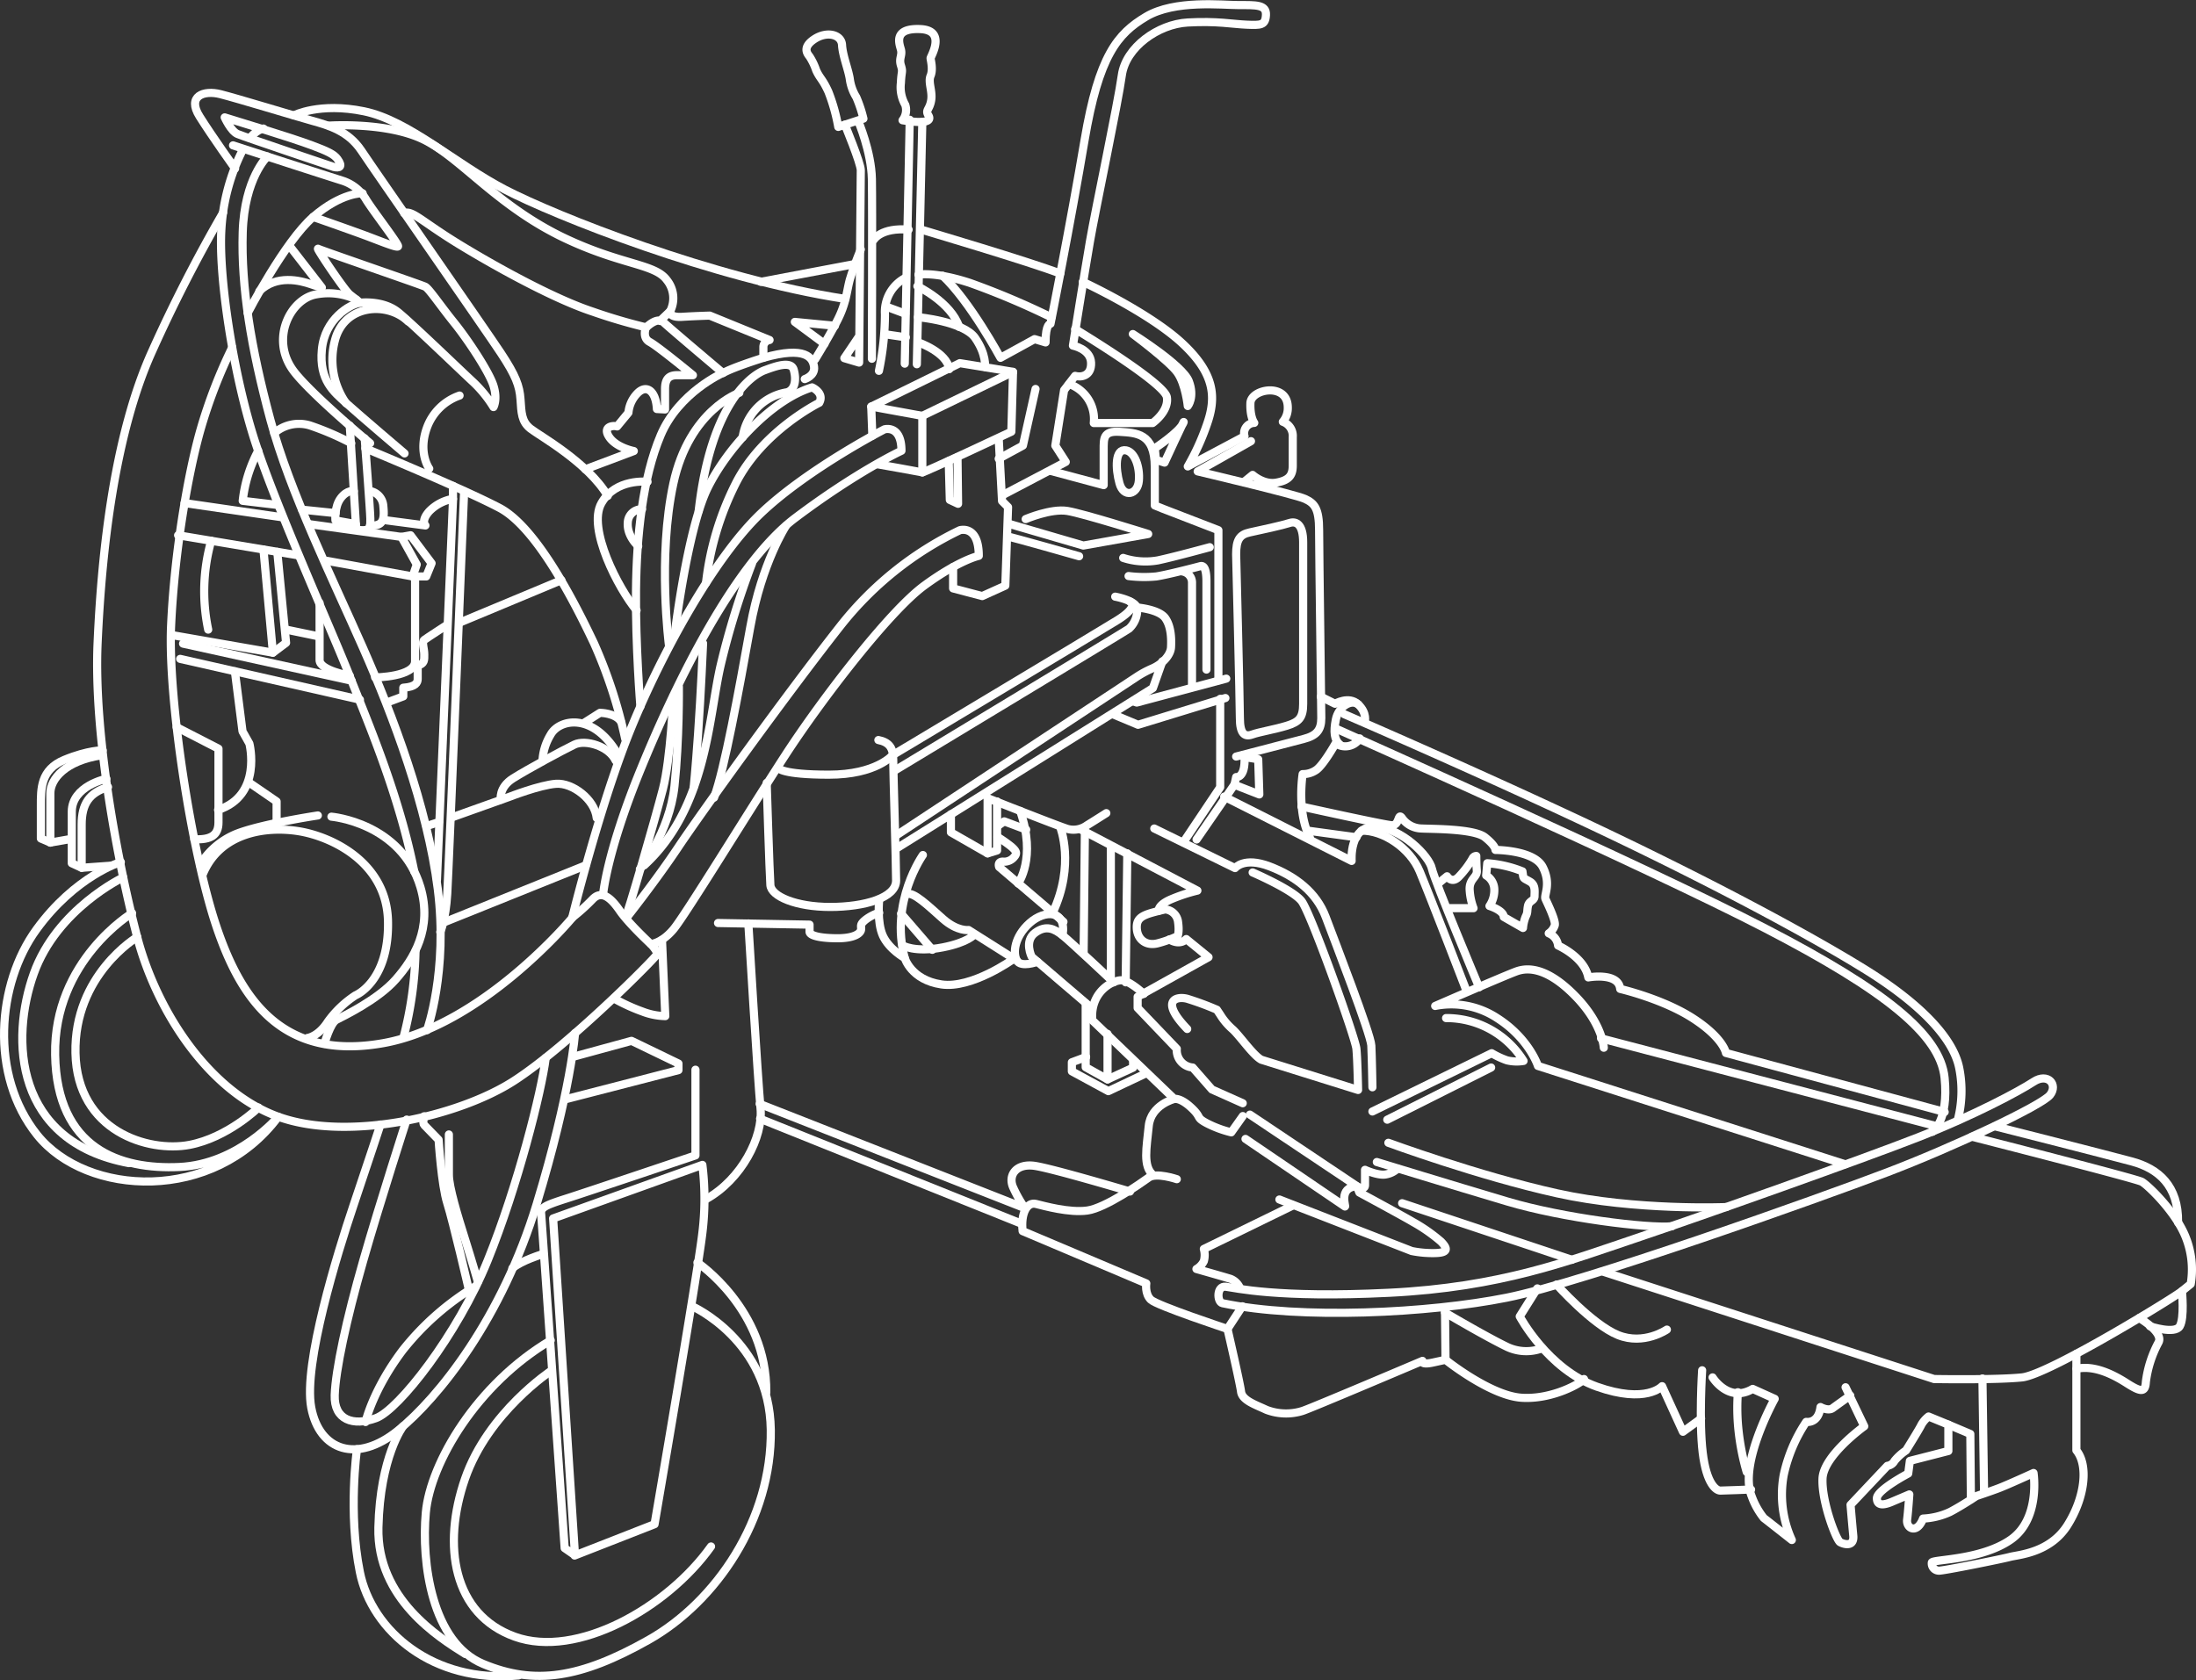 <svg xmlns="http://www.w3.org/2000/svg" viewBox="0 0 539.95 413.26"><rect x="0" y="0" width="539.95" height="413.26" fill="#333333" stroke="none"/><defs><style>.cls-1{fill:none;stroke:#fff;stroke-linecap:round;stroke-linejoin:round;stroke-width:2px;}</style></defs><title>interceppi</title><g id="DESIGNED_BY_FREEPIK" data-name="DESIGNED BY FREEPIK"><path class="cls-1" d="M57.81,41.46s-5.59-7.81-8.74-12.82,1-6.53,5.13-5.48,18.3,5.36,22.49,6.53S85.6,32.22,88.82,37c3.49,5.25,30.77,44.41,34.38,49.89s4.55,8,4.78,11.31.23,5.47,2.45,7.22,14.1,8.28,19,16.55"/><path class="cls-1" d="M143.91,115.42l11.93-4.49s-4.22-.81-6-3.38.72-3,1.89-2.68l2.79-3.38a7.84,7.84,0,0,1,2.34-4.9c2.21-2.09,4.42-.35,4.66,4l2,.11v-5c0-2.5.93-3.43,3-3.43h3.85s-8.63-7.11-10.61-8.16-.93-3.61-.93-3.61a134.66,134.66,0,0,1-13.06-3.85c-9.56-3.14-23.78-11-32.87-16.55s-11.55-8.48-13.52-7.68"/><path class="cls-1" d="M89.16,47.52S84,47.29,77,53.35,60.89,77,60.89,77"/><path class="cls-1" d="M77,53.35s8,2.8,12.12,4.31,8.51,3.38,8.75,2.92-6-8.51-7.81-11.42A10.47,10.47,0,0,0,84,44.38c-6.65-2.1-26.7-8.63-26.7-8.63"/><path class="cls-1" d="M82.05,41.06c1.4.34,2.34,0,.94-1.93-.86-1.22-2.61-2-6.3-3.38-4.89-1.86-21.44-6.88-21.44-6.88s1.51,3.38,3.14,4.08S82.05,41.06,82.05,41.06Z"/><path class="cls-1" d="M88.58,74.45l-2.56-2c-1.28-1-8.39-11.62-7.81-11.27s25.41,8.86,26.34,9.33,3.73,4.66,7.11,8.85,8.63,12.13,9.68,15.51,0,5.24,0,5.24a30.21,30.21,0,0,0-4.9-6.06c-2.91-2.68-15.21-14.56-18.53-17.25C94.18,73.75,88.58,74.45,88.58,74.45Z"/><path class="cls-1" d="M71.33,60.65l7.81,10.07s-1.43-.37-2.68-.82C73.83,69,68,67.47,63.78,71.6"/><path class="cls-1" d="M88.58,74.45c-2.56.35-8.74,4-9.44,11.54s2.91,10.37,6,13.17,14.33,12.35,14.33,12.35"/><path class="cls-1" d="M87.58,73.66a16,16,0,0,0-10-1.23c-6.17,1.2-11.19,10.88-5.48,18.69C76.31,96.8,91,109,91,109"/><path class="cls-1" d="M67.43,106.52a9.25,9.25,0,0,1,8.8-1.88A69.37,69.37,0,0,1,86.37,109"/><path class="cls-1" d="M86,104.65l1.56,25.16s-.21.59,1.7.59,1.8-1.17,1.8-2.8-1.39-19.81-1.39-19.81"/><path class="cls-1" d="M89.83,110.26s23.93,9.88,33,14.66,18.42,23.13,23.2,33.22a118.9,118.9,0,0,1,7.69,23.54"/><path class="cls-1" d="M63.49,110.86a34.08,34.08,0,0,0-3.81,12.31l8.5,1"/><line class="cls-1" x1="74.26" y1="125.34" x2="82.52" y2="126.2"/><path class="cls-1" d="M87.48,128.89l-5-.9s-.32-3.35,1.3-5.48S87,120.79,87,120.79"/><path class="cls-1" d="M91,120.76a4,4,0,0,1,3.23,3.46c.3,3,.33,5.3-3.23,5"/><path class="cls-1" d="M94.39,127.89l10.21,1.34s-1.22-1.1,1-3.55a10.72,10.72,0,0,1,5.78-3V119.5"/><line class="cls-1" x1="72.88" y1="136.5" x2="43.79" y2="131.64"/><polyline class="cls-1" points="68.18 135.72 70.34 158.09 67.1 160.52 42.68 156.26"/><line class="cls-1" x1="70.34" y1="154.84" x2="78.17" y2="156.46"/><line class="cls-1" x1="64.78" y1="135.15" x2="67.1" y2="160.52"/><path class="cls-1" d="M51.93,133a45.83,45.83,0,0,0-.74,21.84"/><line class="cls-1" x1="69.13" y1="127.18" x2="45.38" y2="123.72"/><polyline class="cls-1" points="75.92 128.89 98.7 132.04 102.47 138.83 101.46 141.77 80.34 137.92"/><polyline class="cls-1" points="98.7 132.04 100.95 131.64 106.12 138.53 104.8 141.77 101.46 141.77"/><path class="cls-1" d="M59.68,36.88a49.4,49.4,0,0,0-5.25,19.56C53.72,68,57.37,92.34,62.84,109s18.8,46.2,23.13,57.24S98,195,101.86,214.33"/><path class="cls-1" d="M65.75,38.48s-5.67,5.29-6.07,18.67,2,28.27,6.81,46.11,15.39,39.32,22.74,56,15.87,39.12,18.41,59.39S105,253.35,105,253.35"/><path class="cls-1" d="M154,225.78s7.3-9.22,12.77-17.43,26.35-37.19,39.63-54.11A83.25,83.25,0,0,1,236,130.4s4.66-1.43,4.66,6.3c0,0-4.76,1-13.38,7.3S202,172,193.07,185.75,168.54,225,165.61,228.52s-5.58,3.65-5.58,3.65,1.72,1.82,1.52,2.53S140,257,126.39,265.81s-40.95,15-58,8.82-29.9-26-34.66-44.19S23,180.79,24,158.09s4.16-51.28,13.38-71.65A373.93,373.93,0,0,1,54.86,52.3"/><path class="cls-1" d="M57.1,85.44a125.18,125.18,0,0,0-7.73,20c-3.15,10.94-6.49,30.5-7.3,48.44s5,55.74,11.15,74,16.41,33,40.94,28.68,46.52-30.81,46.52-30.81,6.92-28.14,14.49-46.65,20.4-41.89,31.89-52.83,30.4-20.68,30.4-20.68,4.19-1.21,4.19,5.27c0,0-10.81,5-26.08,16.49-14.86,11.17-29.24,40.16-38.38,62.7-8.1,20-8.91,30-8.91,30"/><line class="cls-1" x1="44.3" y1="162.04" x2="88.5" y2="172.07"/><path class="cls-1" d="M57.75,165.09l1.88,14.78,1.69,3s3.26,12.76-7.7,16.31"/><polyline class="cls-1" points="61.34 192.52 68.01 197.1 68.01 202.27"/><path class="cls-1" d="M43.44,178.84l10.28,5.29v18.14c0,3.14-1.86,4.31-5.95,4.13"/><path class="cls-1" d="M25.25,184.54s-3.55-.1-9.43,2.33-5.77,7.09-5.77,11.35v8l2.33,1,5.16-.91"/><path class="cls-1" d="M26.16,191.53s-8.51,1.72-8.51,8.11V212.3l2.43,1.12,7.09-.51"/><path class="cls-1" d="M20.08,213.42V202.78c0-5,1.82-7.81,6.48-9.22"/><path class="cls-1" d="M12.38,207.24V195.08c0-3.45,3.64-8,12.66-9.33"/><path class="cls-1" d="M49.16,212.71a18.74,18.74,0,0,1,9.12-7.7c6.29-2.43,19.87-4.46,19.87-4.46"/><path class="cls-1" d="M81.49,200.85s17.13,1.45,21.89,17.33c3,10.14-1.62,17.64-6.08,22.7S84.23,250,82.71,250.81s-2.94,5.88-2.94,5.88"/><path class="cls-1" d="M75.61,255.27s2.64-.3,5-4a25.49,25.49,0,0,1,6.79-6.48s8.32-3.35,8-18.25c-.31-14.49-13.89-20.77-21.79-22.09s-19.56.1-23.82,10.74"/><path class="cls-1" d="M102.17,233.89a90.68,90.68,0,0,1-2.94,21.18"/><line class="cls-1" x1="111.39" y1="122.72" x2="107.44" y2="216.36"/><line class="cls-1" x1="86.46" y1="167.41" x2="45.01" y2="158.29"/><line class="cls-1" x1="138.04" y1="142.68" x2="113.01" y2="153.12"/><path class="cls-1" d="M114.12,120.79s-3.75,92.43-4.15,99-1.72,9.43-1.72,9.43"/><line class="cls-1" x1="104.8" y1="203.18" x2="107.94" y2="202.17"/><path class="cls-1" d="M111,201.06,125.17,196s7.5-2.94,11.55-3.24,9.53,3.85,10,8.41"/><path class="cls-1" d="M123.14,196.7s-.6-3,3-5.27,12.37-7,15.1-8.31,8.52.4,10.14,3.95"/><path class="cls-1" d="M133.38,187.17a13.74,13.74,0,0,1,2-6.48c2.12-3.86,10.43-5.58,16.51,4.76"/><path class="cls-1" d="M143.51,177.85l4-2.54s3.75,0,5.16,2.13"/><line class="cls-1" x1="109.26" y1="226.8" x2="144.02" y2="212.81"/><path class="cls-1" d="M110,153.63s-5,3.24-5.68,3.75,0,2.12,0,3.54.11,2.33-1.62,2.74V167c0,.81-.4,1.93-3.54,2.13v2.13l-4.06,1.52"/><path class="cls-1" d="M86,166.19s-7.42-1.31-7.42-3.85V148.26"/><path class="cls-1" d="M92.23,166.6s9.83-.1,9.83-4V142"/><path class="cls-1" d="M162.26,78.94l2.54-2.43s-.51,1.62,2.93,1.41,6.79-.3,6.79-.3l14.7,6a1.75,1.75,0,0,0-1.52,1.72V88s-7.5,2.33-9.93,3.75c0,0-13-10.95-14.6-12.47s-4.3,1.27-4.3,1.27"/><path class="cls-1" d="M80.88,30.9s14.19-1,23.31,3.45,18.09,16.42,34.86,24.32c14,6.59,22,6.18,24.93,10.23a7.08,7.08,0,0,1,.82,7.61"/><path class="cls-1" d="M61.43,33.94s1.62-2,3.34-2.33"/><path class="cls-1" d="M72.27,28.37s6.28-3.25,17.23-1,22.39,12.87,34.66,19.26,51.17,21.92,83.71,26.89"/><path class="cls-1" d="M151.11,245.65a46,46,0,0,0,6.9,3.14,16.67,16.67,0,0,0,5.57,1.11l-.81-18.75"/><path class="cls-1" d="M176.55,227l22.5.4v1.73c0,1,2.74,1.62,6.89,1.62s5.68-1.22,5.78-2.13-.41-1.22,1.11-2.43a10.44,10.44,0,0,1,3.35-1.72"/><path class="cls-1" d="M184,227.1s2.33,38.51,3,45.5-4.66,17.43-13.38,22.3"/><path class="cls-1" d="M104.29,274.53s-.45,1.67,0,2.13,3.55,3.65,3.55,3.65.71,11.14,2.13,15.6S115.24,317,115.24,317"/><path class="cls-1" d="M110.37,279v9.93c0,3,2.13,10,4,15.91s3.14,10.44,3.14,10.44"/><path class="cls-1" d="M117,316.28A66.43,66.43,0,0,0,99,332.09c-7.39,9.83-9.12,17.63-9.12,17.63"/><path class="cls-1" d="M100,275.34S93.45,295.61,89.3,310.1s-6.79,26.86-7,33,4.56,7.7,10.14,5.67S112.5,328.24,119.9,310s13.28-41.65,14.29-49.86"/><path class="cls-1" d="M141.39,254.06s-.92,14-9.43,42.05-24.12,47.64-34.15,55.74-19.26,5-21.28-5.67S83,308.07,86.86,296.62s6.69-20.06,6.69-20.06"/><path class="cls-1" d="M87.77,356.41s-2.22,15.61.71,30.2,18.14,27.47,39,25.44"/><path class="cls-1" d="M133.58,308.38s-5.39,1.62-7.6,3.54"/><path class="cls-1" d="M141.28,382.56l19.66-7.7s10.65-62,11.76-71.65a68.59,68.59,0,0,0,0-16.72L136,299.66l5.38,82.84-2.54-1.76-5.77-82.09c-.21-1.62.7-2.13,6.08-3.85S171,284.16,171,284.16V263.08"/><path class="cls-1" d="M171.48,310.51s17.13,11.45,16.93,31.92"/><path class="cls-1" d="M170.17,321.25s19.05,8.41,19.35,30.4-13.37,42.26-30.1,51.69-28,11.14-40.63,5.87S103.58,384.28,104.7,372s12.57-31.62,30.71-42.36"/><path class="cls-1" d="M135.61,337.06S120,347.29,114.33,363.71s-2.94,33.34,12.26,38.81,37.5-7.09,48.24-22.19"/><path class="cls-1" d="M99.13,350.74s-5.68,7.4-6.09,24.93,14.9,27.06,21.39,31.11"/><polyline class="cls-1" points="140.78 259.94 155.27 255.98 166.82 261.56 166.82 263.18 138.95 270.37"/><path class="cls-1" d="M188.51,192.54s.71,22.4.91,25.14,6.28,5.37,14.7,5.37,16.21-2.23,16.21-6.49-.71-27.06-.71-29.9-1.11-4.15-3.65-4.66"/><polyline class="cls-1" points="285.8 162.65 283.47 169.23 220.43 208.66"/><path class="cls-1" d="M279.89,149.44s5.1.44,6.62,2.57,1.52,5.37,1.42,7.19-1.93,4-4.56,5.17a24.43,24.43,0,0,0-3.75,2l-59.29,39.11"/><path class="cls-1" d="M216.18,221.22s-.61,5.58.91,8.92,5.37,5.47,5.37,5.47,1.52,5.37,9,6.49,17.63-6.18,17.63-6.18"/><path class="cls-1" d="M226.92,210.28s-8.21,11.55-4.46,25.33"/><line class="cls-1" x1="221.55" y1="224.67" x2="229.25" y2="233.59"/><path class="cls-1" d="M221.85,232.47s3,1.89,10,.51c6.19-1.22,7.71-3.14,7.71-3.14"/><path class="cls-1" d="M250.33,217.27s4.56-6.18.51-17.84"/><path class="cls-1" d="M260.67,203.39s3.74,9.22-1.83,21.08"/><polyline class="cls-1" points="233.81 200.25 233.81 204.7 242.83 209.87 245.16 209.16 245.16 197.1"/><path class="cls-1" d="M242.83,209.87V196.29s17.94,7.1,19.76,7.6a5.65,5.65,0,0,0,4.66-.91c1.32-.81,4.77-3,4.77-3"/><line class="cls-1" x1="266.75" y1="204.4" x2="266.44" y2="234.5"/><line class="cls-1" x1="277.18" y1="209.87" x2="276.78" y2="241.59"/><polyline class="cls-1" points="266.95 246.76 266.95 262.47 272.32 265.46 272.32 254.26"/><polyline class="cls-1" points="272.32 265.46 278.6 262.57 278.6 260.75"/><path class="cls-1" d="M287.52,231.05c2.74,1.62,4.16-.1,4.16-.1l5.47,4.46-17.43,9.73v2.74l9.63,10.06a4.26,4.26,0,0,0,3.91,4.6l4.73,5.4,7.57,3.38"/><path class="cls-1" d="M286.51,223.65c-5.17,1.22-7.1,1.73-7,4.57s2.33,4.56,5.26,3.74a29.12,29.12,0,0,0,4.77-1.72s.5-.91.1-3.65A3.5,3.5,0,0,0,286.51,223.65Z"/><path class="cls-1" d="M284.89,224s-.31-1.32,2.83-2.74a41,41,0,0,1,6.69-2.23L265.94,204.1"/><path class="cls-1" d="M281.24,244.43s-3.45-3.24-5.47-3.34-7.81,2.73-7.2,9.83l20.17,19.35s1.42-.4,4.15,2.13,1,2.33,3.85,3.85a27.12,27.12,0,0,0,6,2.23l2.84-4"/><path class="cls-1" d="M268.37,247.88l-14.7-12.57s-1.92-3.85.81-5.88,4.77-1,6.79.61,12.57,11.55,12.57,11.55"/><path class="cls-1" d="M255.09,236.53s-4.05,1.52-5.07-.31-.6-5.88,3.15-9.22,9.12-3.24,8.1,3"/><path class="cls-1" d="M250,236.22l-11.85-7.5s-2.74.41-6.29-2.73-7.29-6.79-8.91-6.08"/><path class="cls-1" d="M261.48,226.7l-15.81-13.48s-.51-1.32.91-1.32a3.15,3.15,0,0,0,2.84-1.22c.81-.91.3-1.52-.71-2.43a35.73,35.73,0,0,0-3.45-2.43"/><path class="cls-1" d="M288.74,270.27s-5.78,1.42-6.29,6.69-1.52,9.93,1.12,12.06"/><path class="cls-1" d="M289.35,290s-5.07-1.72-6.9-.4-10.64,7.5-15.1,8.11-10.54-1.12-12.66-1.63-3.75,2.23-3.25,6.69l30.41,12.87s-.41,2.54,1.11,4,18.85,7.19,18.85,7.19l3.65-5.57"/><path class="cls-1" d="M318,296.42l-22,10.74a5.62,5.62,0,0,1,0,3,4.47,4.47,0,0,1-1.82,1.93s6.79,1.92,8.41,2.43a4.25,4.25,0,0,1,2.33,2.33"/><path class="cls-1" d="M314.58,295l32.53,12.67a26.14,26.14,0,0,0,5.88.5c3.14-.1,3-1.11,1.32-2.83a41.19,41.19,0,0,0-7-4.87c-2-1.21-13.07-7.19-13.07-7.19l-.61-1.52s2,1.11,2-.31V287.7s3.24,1.52,5.17,1.12a5.53,5.53,0,0,0,2.83-1.42"/><path class="cls-1" d="M186.79,271.49,252,297.13a32.13,32.13,0,0,1-2.84-5c-1.42-3,.61-6.18,5.47-5.37s23.21,6.28,23.21,6.28"/><line class="cls-1" x1="251.24" y1="300.98" x2="186.89" y2="275.14"/><polyline class="cls-1" points="267.05 259.94 263.55 261.25 263.55 263.48 272.52 268.35 281.95 263.89"/><path class="cls-1" d="M301.81,326.82s3.07,13.28,3.34,15.44,3.65,3.24,6.22,4.46a13.55,13.55,0,0,0,8.92.27c2.43-.81,29.46-12.3,29.46-12.3s-.55,1.08,2.56.41l3.11-.68s10.95,8.79,18.65,9.33,15-3.79,15.4-4.6"/><line class="cls-1" x1="355.42" y1="334.42" x2="355.29" y2="321.59"/><path class="cls-1" d="M355.29,322.8s9.86,5.81,14.86,8.24a11.07,11.07,0,0,0,9.05.54"/><path class="cls-1" d="M378,316.86l-4.33,6.89s6.89,13,19,17.29,16-.13,16-.13l5.13,11.21,4.46-3.24"/><path class="cls-1" d="M300.56,320.5c-1.33-.27-1.49-4.32.81-4.05s12.57,2.84,40.13,1.49,44.19-7.84,60.67-13.38,55.67-19.46,69.46-24.86,24.86-11.35,28.37-13.65,6.08.68,4.06,3.24-23.79,12.84-40.14,19.06-74.45,27-93.5,30.8S319.88,324.56,300.56,320.5Z"/><path class="cls-1" d="M382.72,315.91s8.78,9.86,15.13,12.43,12-1.35,12-1.35"/><path class="cls-1" d="M394.34,312.8l81.21,26.35s15.13.27,21.62-.4,37.15-19.46,39.32-21.22l2.16-1.75a21.34,21.34,0,0,0-1.22-11.49c-2.43-6.22-9.32-12.84-10.81-13.65s-41.75-11.08-41.75-11.08"/><path class="cls-1" d="M490.54,277s27.16,6.9,33.65,8.65,11.49,5.95,11.35,15"/><path class="cls-1" d="M475.14,278.35s4.05-2.57,3-13.25-14.86-21.62-44.05-36.75-105.26-49-105.26-49"/><path class="cls-1" d="M481.36,275.51a28.57,28.57,0,0,0,.4-12.7c-1.35-7.16-9.05-15.68-23.51-24.6s-39.32-22.16-68-35.67-59.72-26.89-59.72-26.89"/><line class="cls-1" x1="476.22" y1="276.99" x2="393.66" y2="255.37"/><path class="cls-1" d="M536.49,317.53s.67,6.62-.54,8.65-7.3,0-7.3,0"/><path class="cls-1" d="M526,324.15s6.08,3.52,4.73,6a27.91,27.91,0,0,0-3.11,9.73c-.14,2.7-1.35,2.43-4.73.27s-8-4.46-12.3-3.52"/><path class="cls-1" d="M418.52,337s-.81,12.43.14,20.27,3.38,9.32,4.32,9.32,7.57-.27,7.57-.27"/><path class="cls-1" d="M429.47,362a59.53,59.53,0,0,1-2.16-11.89,52.17,52.17,0,0,1,0-7.71"/><path class="cls-1" d="M421.09,338.75s3.92,6.35,9.86,2.83l5.41,2.44s-8.87,15.94-5.68,23.91a18.84,18.84,0,0,0,3,5.41c.54.4,6.89,5.4,6.89,5.4a26.88,26.88,0,0,1-2-15.94,37.83,37.83,0,0,1,5.54-13.11s3,.54,3.51-3.65c0,0,1.9,1.08,3,.27s4.32-3.1,4.32-3.1"/><path class="cls-1" d="M453.79,341.18l4.59,9.59s-10,7.16-10.26,12.84,3.37,15.13,4.32,15.67,3.51,1.22,3.24-1.62-.67-7.57-.67-7.57l9.05-9.59a2.34,2.34,0,0,0,1.76-1.22,12.73,12.73,0,0,1,2.83-2.56s3.38-5.41,3.79-6.35a7,7,0,0,1,1.75-2l4.87,2v6.48l-9.46,2.43-.41,3.11s-7.7,4.06-7.7,6.08,1.89,1.62,3.52.95l4.45-1.89s-.27,4.05-.54,6.21,2.44,3.65,3.92-.27a17.84,17.84,0,0,0,6.62-1.62c2.84-1.48,6.49-3.92,6.49-3.92s3.24-1.08,5.4-1.89,8.65-3.78,8.65-3.78,1.76,11.21-5.54,16.35-19.32,4.86-19.46,5.67a1.76,1.76,0,0,0,1.76,2c1.35,0,15.41-2.84,17.43-3.38s9.87-.94,14.19-7.84,5.14-14.72,2.16-18.37V332.94"/><path class="cls-1" d="M335.56,177.54s.67-2.16-1.62-4.32-5.68-.14-5.68-.14l-3.51-1.75"/><path class="cls-1" d="M334.34,181.6a4.21,4.21,0,0,1-5.94,1.21s-3.11,5.54-4.87,6.62a5.7,5.7,0,0,1-3.24.95s-1.49,9.32,1.76,15.54"/><path class="cls-1" d="M306,186.19l3.37.54.27,8.65L303.53,193l.41-1.89S306.24,191.46,306,186.19Z"/><path class="cls-1" d="M320,198.35s20.13,4.46,22.16,4.6,1.48-3.25,2.57-1.76a6,6,0,0,0,4.86,2.57c2.3.13,12.84,0,15.54,2.16s2.57,3.11,2.57,3.11,9.46,0,11.62,4.19.27,6.89.67,7.83,2.57,5.27,2.3,6.49a3.82,3.82,0,0,1-1.49,2,3.66,3.66,0,0,1,2.3,3s6.49,2.84,7.43,7.84c0,0,7.43-1.35,7.84,2.83,0,0,10.54,2.44,18,7.3s8,8.45,8,8.45h0l53.78,14.52"/><path class="cls-1" d="M301,195.92l31.34,15.81s-.67-8.65,5.81-8.38,13.25,7.16,13.92,10.27,11.62,29.19,11.62,29.19"/><line class="cls-1" x1="321.64" y1="204.3" x2="333.53" y2="205.92"/><path class="cls-1" d="M283.81,203.76l19.86,9.73s2.16-2.84,8.51-.41,11.49,6.35,13.78,12.43,11.08,28.78,11.22,31.62.27,10.27.27,10.27"/><path class="cls-1" d="M308,214.57s9.73,4.19,12,7,13.24,33.65,13.51,36.35.41,10.14.41,10.14h0l-23.79-7.44c-2-1.08-5.13-5.67-7-7.43a15.64,15.64,0,0,1-3.11-3.65l-.81-1.21a71.82,71.82,0,0,0-7.3-2.7c-2.56-.68-6.89.27,0,7.43"/><path class="cls-1" d="M360.56,243.62s-9.06-23.51-11.49-29.32-9.05-10.14-14.32-10"/><path class="cls-1" d="M353.8,217.14l2-1.63s1.21,2,3,0a23.27,23.27,0,0,0,3.24-4.32,1.07,1.07,0,0,1,.95-.68s0,2,.13,3.65-2,2-1.75,4.87a15,15,0,0,0,.94,4.32H356.1"/><path class="cls-1" d="M366.23,222.81s3.51,1.08,3.51,2.7l4.73,2.71a9.5,9.5,0,0,1,.68-2.84c.54-1.08.27-1.22.54-2.57s1.62-1.22,1.62-2.43.27-2.7-1.08-3.52-1.62-.67-1.76-1.62l-.13-.94a28.39,28.39,0,0,0-8.65-2l-.27,3a4.1,4.1,0,0,1,2,3.38A6.87,6.87,0,0,1,366.23,222.81Z"/><path class="cls-1" d="M394.34,257.67s-.27-5.81-7-12.7-11.49-7.16-14.46-6.08-20,8.51-20,8.51a20.46,20.46,0,0,1,15.27,3c7.84,5,10,11.75,10,11.75l75.54,24.19"/><path class="cls-1" d="M355.56,250.38a22.34,22.34,0,0,1,19.05,10.54,10.36,10.36,0,0,1-4.06-.14,20.84,20.84,0,0,1-3.78-1.76l-29.32,14.33"/><path class="cls-1" d="M338.53,285.78s18.51,5.67,32.16,9.73,34.46,6.62,40.4,6.08"/><path class="cls-1" d="M341.37,281.05s22,8.11,41.48,12.43,41.62,3.38,41.62,3.38"/><path class="cls-1" d="M306.24,280.1l24.45,16.62c.41.27-1.82-4.66,2.94-5l-26.31-17.6"/><line class="cls-1" x1="273.13" y1="240.24" x2="273.13" y2="208.08"/><path class="cls-1" d="M113,97.28a13.07,13.07,0,0,0-8,7.84c-2.3,6.21.54,10.13.54,10.13"/><line class="cls-1" x1="209.89" y1="64.99" x2="187.06" y2="69.31"/><path class="cls-1" d="M200.43,88.36s2.84-4.59,5.27-9.19,2.44-7.43,3.25-10.4a75.39,75.39,0,0,1,2.7-7.43"/><path class="cls-1" d="M211,29.72s3.25,7.57,3.38,14.32,0,44.19,0,44.19"/><path class="cls-1" d="M214.89,58.91s1.76-3,8.52-2.44"/><path class="cls-1" d="M226.51,56.47s27,8,34.19,10.81"/><path class="cls-1" d="M266.24,69.31s16.35,7.57,24.46,15.13,8.37,13.38,6.08,19.87a59.09,59.09,0,0,1-4.73,10.4L306,107.28A2.56,2.56,0,0,1,308.4,104s-1.08-1.35-.95-4.87,9.19-5.15,9.19,1.08a5.17,5.17,0,0,1-1.22,3.52,3.69,3.69,0,0,1,2.44,3.78v7c0,2.43-.95,3.64-4.06,4.19s-5.81-1.9-5.81-1.9l-2.16,1.76"/><path class="cls-1" d="M307.59,108.5l-13.11,7.43s24,5.67,26.35,6.75,3.51,2.3,3.51,7.71.54,43.24.54,46.21-1.21,4.32-4.32,5.13l-16.62,4.33"/><path class="cls-1" d="M303.94,136.33c0-3.51.81-4.86,3.38-5.4s8.1-1.76,9.73-2.3,3.37.27,3.37,4.73v39.72c0,3.38-.94,4.46-4.05,5.41s-6.62,1.49-8.51,2.16-3-.27-3-4.05S303.94,136.33,303.94,136.33Z"/><line class="cls-1" x1="366.64" y1="262.54" x2="341.1" y2="275.37"/><line class="cls-1" x1="386.5" y1="309.83" x2="344.75" y2="295.91"/><polyline class="cls-1" points="484.6 368.74 484.46 352.66 479.06 350.37"/><line class="cls-1" x1="487.84" y1="367.12" x2="487.44" y2="339.02"/><polyline class="cls-1" points="252.32 204.03 246.92 202 245.56 202.95"/><polyline class="cls-1" points="300.02 171.87 300.02 193.62 290.97 207.14"/><line class="cls-1" x1="303.53" y1="192.95" x2="294.21" y2="206.46"/><path class="cls-1" d="M231.78,67.82C238.54,74.17,246,88,246,88l8.38-4.6,2.7.81c0-4.73,1.22-4.59,1.22-4.59s4.86-24.32,8.37-45.13,8.11-26.22,15.14-30.4,18.65-2.84,22.83-2.84,6.76-.14,6.63,2.43S310,6.21,306.51,6.07s-7.17-.94-14.46-.54-15.27,6.08-16.22,13-6.48,33-7.83,40.81S263.81,85,263.81,85s4.32.82,4.46,4.19-2.57,3.65-3.92,3.25l-2.71,3.51-2.16,13.65,2.57,4-15.67,8.24"/><path class="cls-1" d="M225.84,67.55s3.92-.81,12.56,2a191.87,191.87,0,0,1,20.14,8.51"/><path class="cls-1" d="M222.59,68.36a9.45,9.45,0,0,0-5,8.92,68.4,68.4,0,0,1-1.48,13.92"/><path class="cls-1" d="M225.57,70.39s8.24,3.92,10.27,10"/><line class="cls-1" x1="225.43" y1="89.58" x2="226.78" y2="29.99"/><line class="cls-1" x1="222.46" y1="89.44" x2="223.68" y2="29.45"/><path class="cls-1" d="M242.19,90.25s.4-3.1-2.44-7.16S225.7,78,225.7,78"/><line class="cls-1" x1="218.14" y1="82.28" x2="222.73" y2="82.96"/><path class="cls-1" d="M225.7,84.17s7.16,2.44,7.7,6.62"/><line class="cls-1" x1="222.59" y1="77.15" x2="217.86" y2="75.39"/><path class="cls-1" d="M211.24,82.69s-2.56,3.78-3.64,5.4l3.64,1.08s.41-45.53.41-47.29-3.92-11.22-3.92-11.22"/><polyline class="cls-1" points="202.73 84.58 195.43 79.17 205.3 80.12"/><path class="cls-1" d="M262.86,94.44a9.13,9.13,0,0,1,6.08,9.6H283.4s4.05-2.84,3.51-6.35-22.56-16.76-22.56-16.76"/><path class="cls-1" d="M284.21,113.09l-.27-2.84s6.08-4,7-6.21-4.6,9.73-4.6,9.73Z"/><path class="cls-1" d="M278.54,82.15s8.91,6.62,10.94,9.46,2.57,8.24,2.57,8.24,1.75-2.16.27-6.08S278.54,82.15,278.54,82.15Z"/><path class="cls-1" d="M32.48,224.57s-19.33,11.62-18.92,34.86S29.64,287.67,44.1,287s24.32-12.36,24.32-12.36c-15.81,21.28-47.11,19.67-59.29,4.46-11.75-14.7-9.83-37.19-.2-50.47S29.71,212,29.71,212"/><path class="cls-1" d="M30.31,215.78s-16.31,7.71-22,23.65c-5.81,16.22-4.73,41.35,23.37,46.62"/><path class="cls-1" d="M33.76,230.44S18.15,239.7,18.56,259s18,24.46,28,22.57c9.44-1.79,17-9.19,17-9.19"/><path class="cls-1" d="M85.09,99.16a18.61,18.61,0,0,1-2.75-15.39c2.29-9.06,13-9.6,18-4.73"/><path class="cls-1" d="M206.11,31.21a44.94,44.94,0,0,0-2.43-8.65c-1.49-3.25-2-3.11-3-5.27a15.32,15.32,0,0,0-1.62-3.38c-.54-.68-1.89-2.3,1.22-4.32s6.62-1.09,6.76,1.48,1.48,5.81,1.89,8.24a11.4,11.4,0,0,0,1.62,4.6,32,32,0,0,1,1.75,5.27Z"/><path class="cls-1" d="M221.92,29.58a4.1,4.1,0,0,0,.67-3.78,8.78,8.78,0,0,1-1.08-5.4c.14-3.11.54-2.57,0-4.33s.41-2.43,0-3.92-1.89-5.27,4.73-5,2.57,6.76,2.57,7.16.68,2.71,0,4.33.54,3.78.14,6.08-1.49,2.3-.68,3.65S227.86,30.53,221.92,29.58Z"/><path class="cls-1" d="M215.7,114.17s10.68,1.89,11.08,2,21.89-10,21.89-10l.41-14.73L236,89.31,214.22,100l.27,7.16"/><polyline class="cls-1" points="214.22 99.98 226.78 102.28 226.78 116.2"/><line class="cls-1" x1="226.78" y1="102.28" x2="249.08" y2="91.47"/><polyline class="cls-1" points="254.62 95.66 251.51 109.58 245.56 112.82"/><polyline class="cls-1" points="245.56 107.82 246.38 123.22 247.86 124.71 247.19 144.03 241.51 146.6 234.35 144.71 234.35 139.44"/><polyline class="cls-1" points="235.43 112.41 235.57 123.9 233.54 122.95 233.27 113.36"/><path class="cls-1" d="M258.27,115.79l13.1,3.52v-8.65c0-2.84-.13-4.73,3.92-4.46s8.65.27,8.65,8.65v9.46l2,.81,13.64,5.27v36.92"/><path class="cls-1" d="M247.86,128.76l18.51,5.41,15.95-2.84s-15.81-5-19.86-5.67-10.27,2-10.27,2"/><path class="cls-1" d="M274.21,146.74s5.27.94,5.41,3a6.29,6.29,0,0,1-2,4.86c-.95.68-57.56,34.86-57.56,34.86"/><path class="cls-1" d="M197.87,93.23s2.56-.81,2.29-3S198.2,85,187.7,88"/><path class="cls-1" d="M177.77,91.71s-10.85,4.76-15.31,15.3-5.94,24.86-6.08,38.24,1.08,28.51,1.08,28.51"/><path class="cls-1" d="M159.22,118.49s-7.84-.94-11.35,5.27,4.19,21,8.65,26.35"/><path class="cls-1" d="M157.87,125.25a3.37,3.37,0,0,0-3.51,3.24c-.27,3.38,2.56,5.81,2.56,5.81"/><path class="cls-1" d="M181.79,96.6s-12.3,4.19-16.22,22.3-1.08,39.86-1.08,39.86"/><path class="cls-1" d="M171.79,125.66C174.9,98.23,185.44,92,188,91.06s6.49-2.43,7.16-.13.41,4.86-1.62,5.54a13.11,13.11,0,0,0-10.94,11.08"/><path class="cls-1" d="M165.84,156.33S169,130.12,174,120s15.94-21.75,25.67-24.73c0,0,3.11,1.35,1.76,3.79,0,0-14,6.89-20.54,19.86a72.24,72.24,0,0,0-7.3,24.46"/><path class="cls-1" d="M153.82,225.51c.4-.27,7.29-24.18,9.18-31.48s2.57-22.84,2.57-22.84"/><path class="cls-1" d="M166.92,168.9s.14,13-1.08,24.45-8.51,20.41-8.51,20.41"/><path class="cls-1" d="M172.87,158.22s-.54,12.57-1.22,22.16-1.08,13.24-1.08,13.24"/><path class="cls-1" d="M184.89,138.63a200.73,200.73,0,0,0-7.7,25c-3,13-3.38,35-18.78,49.18"/><path class="cls-1" d="M193.27,129.3s-5.94,9.06-8.78,24.87-6.35,35-8.92,42"/><path class="cls-1" d="M160,232.17s-5.4-5-7.56-8.14-4.46-5.27-6.76-2.84a46.55,46.55,0,0,1-5,4.49"/><path class="cls-1" d="M333.94,173.22c-1.83-1.35-4.87.68-5.48,3.72s-.4,5.06,1,6.18"/><polyline class="cls-1" points="301.3 171.67 279.82 178.25 273.54 175.62"/><polyline class="cls-1" points="301.51 166.9 279.51 172.78 278.6 172.48"/><path class="cls-1" d="M293.09,168.83V143.39a2.76,2.76,0,0,0-2.33-2.84"/><path class="cls-1" d="M277.49,141.67a31.13,31.13,0,0,0,6.79.1c2.73-.41,9.73-2.23,10.84-2.53s1.52,1.21,1.52,3.85v21.58"/><path class="cls-1" d="M277.69,147.85c1,.41,1.62,1.82-2.94,4.66s-55.33,33.24-55.33,33.24-3.95,4.77-15.61,4.77-12.46-1.63-12.46-1.63"/><path class="cls-1" d="M276.17,137.21a17.63,17.63,0,0,0,8.51.61c4.26-.91,12.77-3.25,12.77-3.25"/><path class="cls-1" d="M247.69,131.94c.61,0,17.64,4.86,17.64,4.86"/><path class="cls-1" d="M276.88,110.76c-2.77-.53-2.63,4.46-1.62,8.11s4.46,2.83,4.76-.61S279,111.16,276.88,110.76Z"/></g></svg>